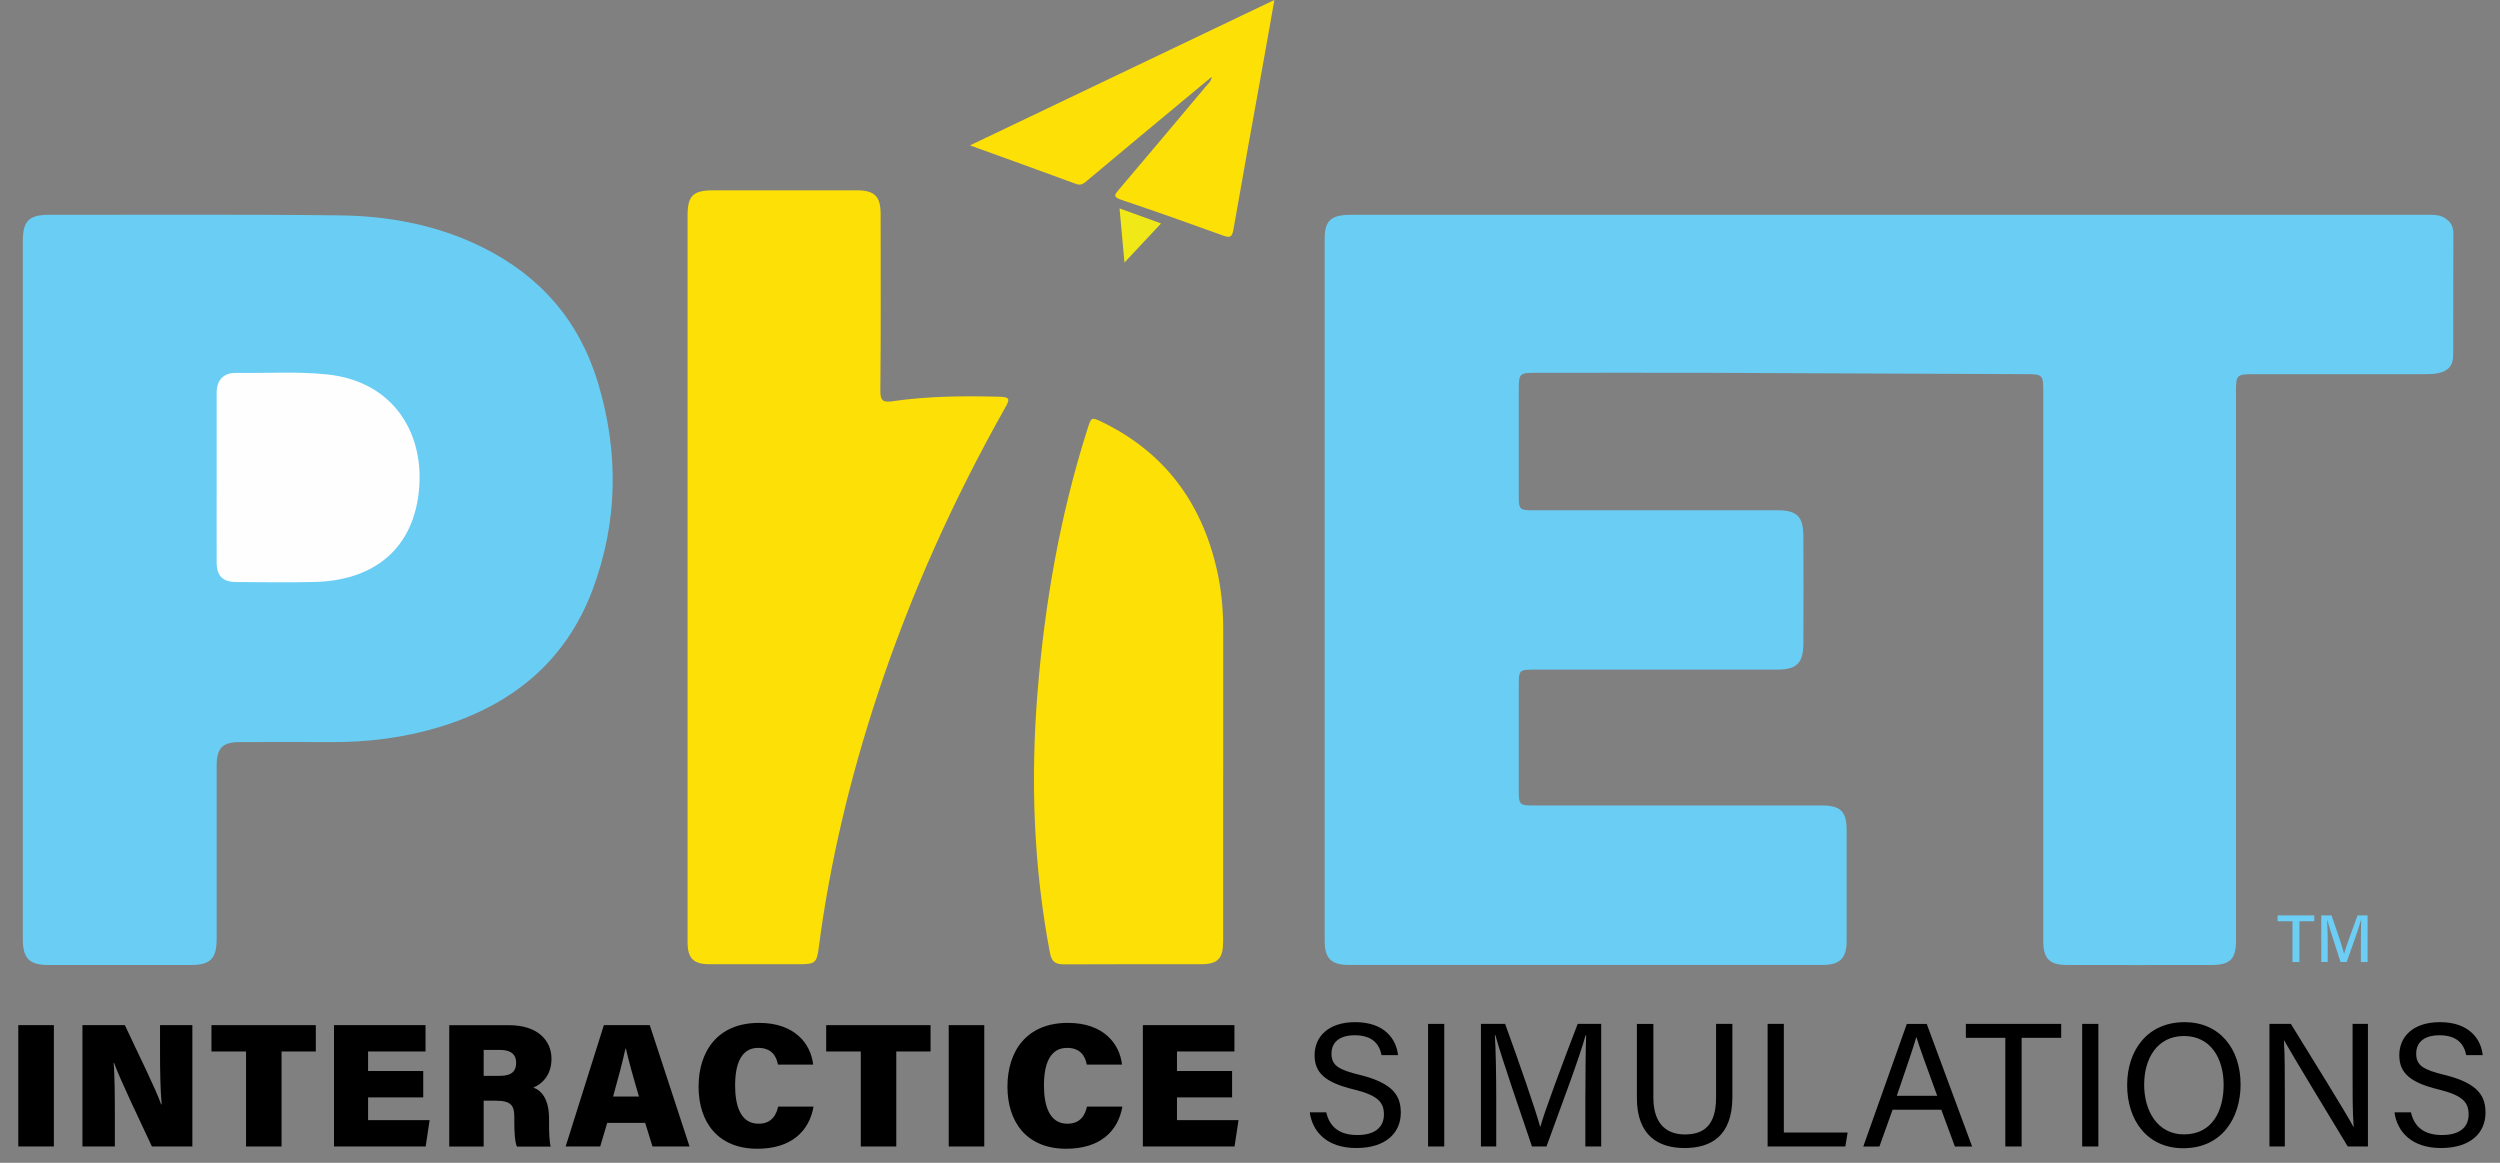<svg width="86" height="40" viewBox="0 0 86 40" fill="none" xmlns="http://www.w3.org/2000/svg">
<rect x="0" y="0" width="86" height="40" fill="#808080" stroke="none"/>
<g clip-path="url(#clip0_2_2544)">
<path d="M64.987 7.39C71.151 7.39 77.314 7.39 83.478 7.39C83.679 7.39 83.884 7.381 84.063 7.479C84.27 7.59 84.395 7.761 84.395 8.018C84.39 9.417 84.395 10.817 84.39 12.217C84.39 12.579 84.213 12.775 83.851 12.841C83.715 12.866 83.572 12.872 83.433 12.872C81.448 12.874 79.465 12.872 77.48 12.872C76.957 12.872 76.919 12.911 76.919 13.435C76.919 19.739 76.919 26.044 76.919 32.348C76.919 32.99 76.723 33.194 76.083 33.195C74.427 33.199 72.772 33.198 71.116 33.195C70.501 33.195 70.289 32.983 70.289 32.371C70.289 26.079 70.289 19.787 70.289 13.494C70.289 12.886 70.274 12.872 69.685 12.871C66.07 12.856 62.456 12.837 58.841 12.825C56.821 12.819 54.802 12.825 52.782 12.825C52.283 12.825 52.246 12.863 52.246 13.373C52.246 14.608 52.246 15.842 52.246 17.078C52.246 17.523 52.278 17.554 52.732 17.554C55.538 17.554 58.344 17.554 61.15 17.554C61.814 17.554 62.033 17.767 62.036 18.443C62.042 19.677 62.042 20.912 62.036 22.148C62.033 22.81 61.801 23.035 61.141 23.035C58.359 23.035 55.576 23.035 52.794 23.035C52.256 23.035 52.246 23.045 52.246 23.592C52.246 24.803 52.246 26.014 52.246 27.227C52.246 27.672 52.283 27.708 52.729 27.708C56.041 27.708 59.35 27.708 62.662 27.708C63.321 27.708 63.524 27.91 63.525 28.569C63.525 29.839 63.525 31.109 63.525 32.379C63.525 32.952 63.29 33.194 62.71 33.194C57.275 33.197 51.839 33.197 46.402 33.194C45.792 33.194 45.569 32.967 45.569 32.364C45.569 24.308 45.569 16.25 45.569 8.195C45.569 7.592 45.794 7.39 46.458 7.39C52.634 7.39 58.808 7.39 64.984 7.39H64.987Z" fill="#6ACDF4"/>
<path d="M0.785 20.251C0.785 16.265 0.785 12.279 0.785 8.293C0.785 7.602 0.995 7.39 1.686 7.39C5.019 7.393 8.352 7.37 11.685 7.409C13.395 7.43 15.064 7.742 16.617 8.517C18.6 9.506 19.939 11.054 20.575 13.183C21.286 15.56 21.259 17.941 20.392 20.268C19.464 22.763 17.596 24.265 15.092 25.017C13.873 25.384 12.62 25.538 11.346 25.528C10.313 25.521 9.281 25.525 8.248 25.528C7.654 25.528 7.453 25.734 7.453 26.337C7.453 28.324 7.453 30.31 7.453 32.298C7.453 32.971 7.239 33.195 6.579 33.195C4.935 33.197 3.293 33.197 1.649 33.195C1.011 33.195 0.785 32.964 0.785 32.316C0.785 28.295 0.785 24.273 0.785 20.252V20.251Z" fill="#6ACDF4"/>
<path d="M23.652 19.873C23.652 15.722 23.652 11.57 23.652 7.418C23.652 6.732 23.84 6.547 24.534 6.547C26.178 6.547 27.822 6.547 29.464 6.547C30.087 6.547 30.294 6.752 30.294 7.365C30.294 9.388 30.306 11.411 30.284 13.434C30.279 13.808 30.397 13.848 30.718 13.8C31.942 13.625 33.173 13.615 34.406 13.649C34.736 13.658 34.741 13.737 34.592 13.999C32.805 17.166 31.316 20.467 30.178 23.924C29.244 26.761 28.546 29.655 28.162 32.622C28.099 33.107 28.036 33.167 27.544 33.169C26.499 33.171 25.453 33.171 24.409 33.169C23.851 33.169 23.652 32.965 23.652 32.398C23.652 28.223 23.652 24.047 23.652 19.872V19.873Z" fill="#FDE005"/>
<path d="M42.077 26.661C42.077 28.566 42.077 30.471 42.077 32.377C42.077 32.978 41.895 33.167 41.31 33.169C39.749 33.17 38.187 33.164 36.626 33.174C36.323 33.176 36.179 33.107 36.116 32.769C35.553 29.805 35.449 26.822 35.691 23.819C35.94 20.741 36.468 17.72 37.404 14.773C37.541 14.341 37.539 14.334 37.952 14.537C40.154 15.621 41.415 17.419 41.903 19.795C42.03 20.419 42.08 21.051 42.079 21.687C42.076 23.346 42.079 25.003 42.079 26.662L42.077 26.661Z" fill="#FDE005"/>
<path d="M43.839 0C43.703 0.765 43.581 1.454 43.458 2.145C43.114 4.062 42.763 5.979 42.43 7.897C42.384 8.156 42.315 8.192 42.073 8.103C40.906 7.679 39.736 7.265 38.559 6.869C38.277 6.773 38.347 6.69 38.487 6.525C39.49 5.344 40.488 4.158 41.484 2.97C41.554 2.886 41.658 2.82 41.684 2.642C40.824 3.356 39.998 4.041 39.174 4.728C38.579 5.224 37.984 5.721 37.391 6.219C37.282 6.31 37.19 6.391 37.021 6.329C35.828 5.889 34.631 5.459 33.367 5.001C36.868 3.328 40.31 1.684 43.839 -0.001V0Z" fill="#FDE005"/>
<path d="M38.512 7.169C39.01 7.349 39.458 7.511 39.94 7.686C39.523 8.133 39.132 8.55 38.682 9.031C38.623 8.379 38.569 7.798 38.512 7.169Z" fill="#F1E817"/>
<path d="M7.453 16.393C7.453 15.43 7.45 14.466 7.453 13.504C7.455 13.07 7.691 12.821 8.127 12.828C9.169 12.844 10.212 12.771 11.254 12.88C13.586 13.124 14.635 14.976 14.403 16.956C14.161 19.028 12.704 19.974 10.832 20.019C9.93 20.041 9.026 20.027 8.123 20.022C7.666 20.021 7.455 19.811 7.453 19.355C7.449 18.368 7.453 17.382 7.453 16.395V16.393Z" fill="#FEFEFE"/>
<path d="M78.35 31.489V31.691H78.861V33.093H79.1V31.691H79.612V31.489H78.35Z" fill="#6CCEF4"/>
<path d="M81.101 31.489C80.923 31.96 80.678 32.638 80.64 32.803H80.635C80.582 32.593 80.375 31.972 80.205 31.489H79.851V33.093H80.073V32.466C80.073 32.19 80.067 31.84 80.054 31.654H80.062C80.133 31.937 80.383 32.678 80.516 33.093H80.726C80.904 32.59 81.145 31.93 81.214 31.657H81.225C81.217 31.828 81.214 32.131 81.214 32.425V33.093H81.445V31.489H81.101Z" fill="#6CCEF4"/>
<path d="M1.853 35.265V39.439H0.629V35.265H1.853Z" fill="black"/>
<path d="M2.836 39.439V35.265H4.295C4.732 36.205 5.367 37.475 5.542 37.989H5.562C5.517 37.556 5.505 36.818 5.505 36.153V35.265H6.617V39.439H5.226C4.874 38.683 4.12 37.117 3.925 36.566H3.908C3.947 36.959 3.951 37.767 3.951 38.502V39.439H2.836Z" fill="black"/>
<path d="M8.464 36.171H7.274V35.265H10.864V36.171H9.685V39.439H8.464V36.171Z" fill="black"/>
<path d="M14.559 37.751H12.662V38.533H14.779L14.643 39.439H11.489V35.265H14.638V36.171H12.662V36.843H14.559V37.749V37.751Z" fill="black"/>
<path d="M16.638 37.862V39.44H15.454V35.267H17.516C18.496 35.267 18.971 35.792 18.971 36.423C18.971 36.999 18.634 37.294 18.346 37.413C18.609 37.504 18.888 37.783 18.888 38.49V38.664C18.888 38.923 18.897 39.261 18.943 39.442H17.781C17.71 39.262 17.692 38.96 17.692 38.53V38.422C17.692 38.061 17.607 37.864 17.068 37.864H16.638V37.862ZM16.638 37.009H17.202C17.609 37.009 17.756 36.84 17.756 36.559C17.756 36.277 17.579 36.117 17.208 36.117H16.638V37.009Z" fill="black"/>
<path d="M20.888 38.627L20.647 39.439H19.458L20.773 35.265H22.352L23.72 39.439H22.446L22.194 38.627H20.888ZM21.981 37.721C21.785 37.065 21.625 36.482 21.531 36.075H21.515C21.418 36.525 21.259 37.121 21.09 37.721H21.981Z" fill="black"/>
<path d="M27.986 38.066C27.833 38.938 27.194 39.517 26.053 39.517C24.69 39.517 24.031 38.594 24.031 37.382C24.031 36.169 24.682 35.187 26.112 35.187C27.335 35.187 27.892 35.9 27.973 36.623H26.762C26.707 36.321 26.533 36.047 26.082 36.047C25.489 36.047 25.288 36.611 25.288 37.341C25.288 38.002 25.456 38.656 26.096 38.656C26.58 38.656 26.715 38.303 26.768 38.067H27.985L27.986 38.066Z" fill="black"/>
<path d="M29.611 36.171H28.421V35.265H32.011V36.171H30.832V39.439H29.611V36.171Z" fill="black"/>
<path d="M33.859 35.265V39.439H32.636V35.265H33.859Z" fill="black"/>
<path d="M38.61 38.066C38.458 38.938 37.818 39.517 36.677 39.517C35.314 39.517 34.656 38.594 34.656 37.382C34.656 36.169 35.306 35.187 36.736 35.187C37.959 35.187 38.516 35.9 38.597 36.623H37.386C37.331 36.321 37.157 36.047 36.706 36.047C36.113 36.047 35.912 36.611 35.912 37.341C35.912 38.002 36.081 38.656 36.72 38.656C37.204 38.656 37.34 38.303 37.392 38.067H38.609L38.61 38.066Z" fill="black"/>
<path d="M42.384 37.751H40.488V38.533H42.605L42.468 39.439H39.314V35.265H42.464V36.171H40.488V36.843H42.384V37.749V37.751Z" fill="black"/>
<path d="M45.624 38.266C45.738 38.771 46.082 39.045 46.692 39.045C47.347 39.045 47.607 38.737 47.607 38.338C47.607 37.915 47.4 37.678 46.556 37.473C45.566 37.232 45.222 36.891 45.222 36.299C45.222 35.673 45.682 35.162 46.621 35.162C47.623 35.162 48.034 35.742 48.092 36.296H47.525C47.45 35.92 47.215 35.613 46.602 35.613C46.091 35.613 45.803 35.844 45.803 36.246C45.803 36.648 46.041 36.799 46.777 36.977C47.975 37.27 48.187 37.737 48.187 38.279C48.187 38.96 47.685 39.492 46.656 39.492C45.628 39.492 45.143 38.913 45.056 38.264H45.624V38.266Z" fill="black"/>
<path d="M49.682 35.222V39.439H49.126V35.222H49.682Z" fill="black"/>
<path d="M54.538 37.641C54.538 36.858 54.547 36.062 54.564 35.618H54.542C54.363 36.302 53.681 38.111 53.199 39.439H52.7C52.336 38.359 51.632 36.33 51.442 35.611H51.423C51.456 36.097 51.47 37.034 51.47 37.758V39.439H50.944V35.222H51.776C52.253 36.531 52.837 38.219 52.98 38.757H52.991C53.089 38.352 53.78 36.498 54.273 35.222H55.081V39.439H54.536V37.641H54.538Z" fill="black"/>
<path d="M56.876 35.222V37.759C56.876 38.755 57.422 39.025 57.959 39.025C58.589 39.025 59.033 38.734 59.033 37.759V35.222H59.594V37.731C59.594 39.1 58.839 39.492 57.946 39.492C57.053 39.492 56.309 39.068 56.309 37.771V35.224H56.875L56.876 35.222Z" fill="black"/>
<path d="M60.808 35.222H61.364V38.96H63.558L63.48 39.439H60.806V35.222H60.808Z" fill="black"/>
<path d="M65.105 38.175L64.652 39.44H64.097L65.594 35.224H66.28L67.841 39.44H67.248L66.781 38.175H65.103H65.105ZM66.64 37.696C66.239 36.588 66.018 35.999 65.927 35.678H65.921C65.819 36.035 65.572 36.749 65.25 37.696H66.64Z" fill="black"/>
<path d="M68.984 35.701H67.626V35.222H70.905V35.701H69.544V39.439H68.983V35.701H68.984Z" fill="black"/>
<path d="M72.184 35.222V39.439H71.627V35.222H72.184Z" fill="black"/>
<path d="M77.076 37.307C77.076 38.466 76.427 39.499 75.103 39.499C73.866 39.499 73.174 38.54 73.174 37.33C73.174 36.121 73.879 35.162 75.151 35.162C76.335 35.162 77.076 36.053 77.076 37.307ZM73.759 37.313C73.759 38.225 74.225 39.023 75.128 39.023C76.103 39.023 76.493 38.216 76.493 37.316C76.493 36.416 76.052 35.639 75.129 35.639C74.207 35.639 73.759 36.413 73.759 37.313Z" fill="black"/>
<path d="M78.069 39.439V35.222H78.806C79.41 36.208 80.721 38.306 80.957 38.764H80.966C80.925 38.223 80.929 37.557 80.929 36.869V35.222H81.457V39.439H80.763C80.208 38.524 78.84 36.267 78.576 35.794H78.567C78.598 36.274 78.598 36.989 78.598 37.75V39.439H78.069Z" fill="black"/>
<path d="M82.937 38.266C83.052 38.771 83.396 39.045 84.005 39.045C84.661 39.045 84.921 38.737 84.921 38.338C84.921 37.915 84.713 37.678 83.87 37.473C82.88 37.232 82.536 36.891 82.536 36.299C82.536 35.673 82.996 35.162 83.935 35.162C84.937 35.162 85.348 35.742 85.405 36.296H84.838C84.763 35.92 84.528 35.613 83.916 35.613C83.405 35.613 83.117 35.844 83.117 36.246C83.117 36.648 83.355 36.799 84.091 36.977C85.289 37.27 85.501 37.737 85.501 38.279C85.501 38.96 84.999 39.492 83.97 39.492C82.942 39.492 82.457 38.913 82.37 38.264H82.937V38.266Z" fill="black"/>
</g>
<defs>
<clipPath id="clip0_2_2544">
<rect width="84.871" height="39.517" fill="white" transform="translate(0.629)"/>
</clipPath>
</defs>
</svg>
